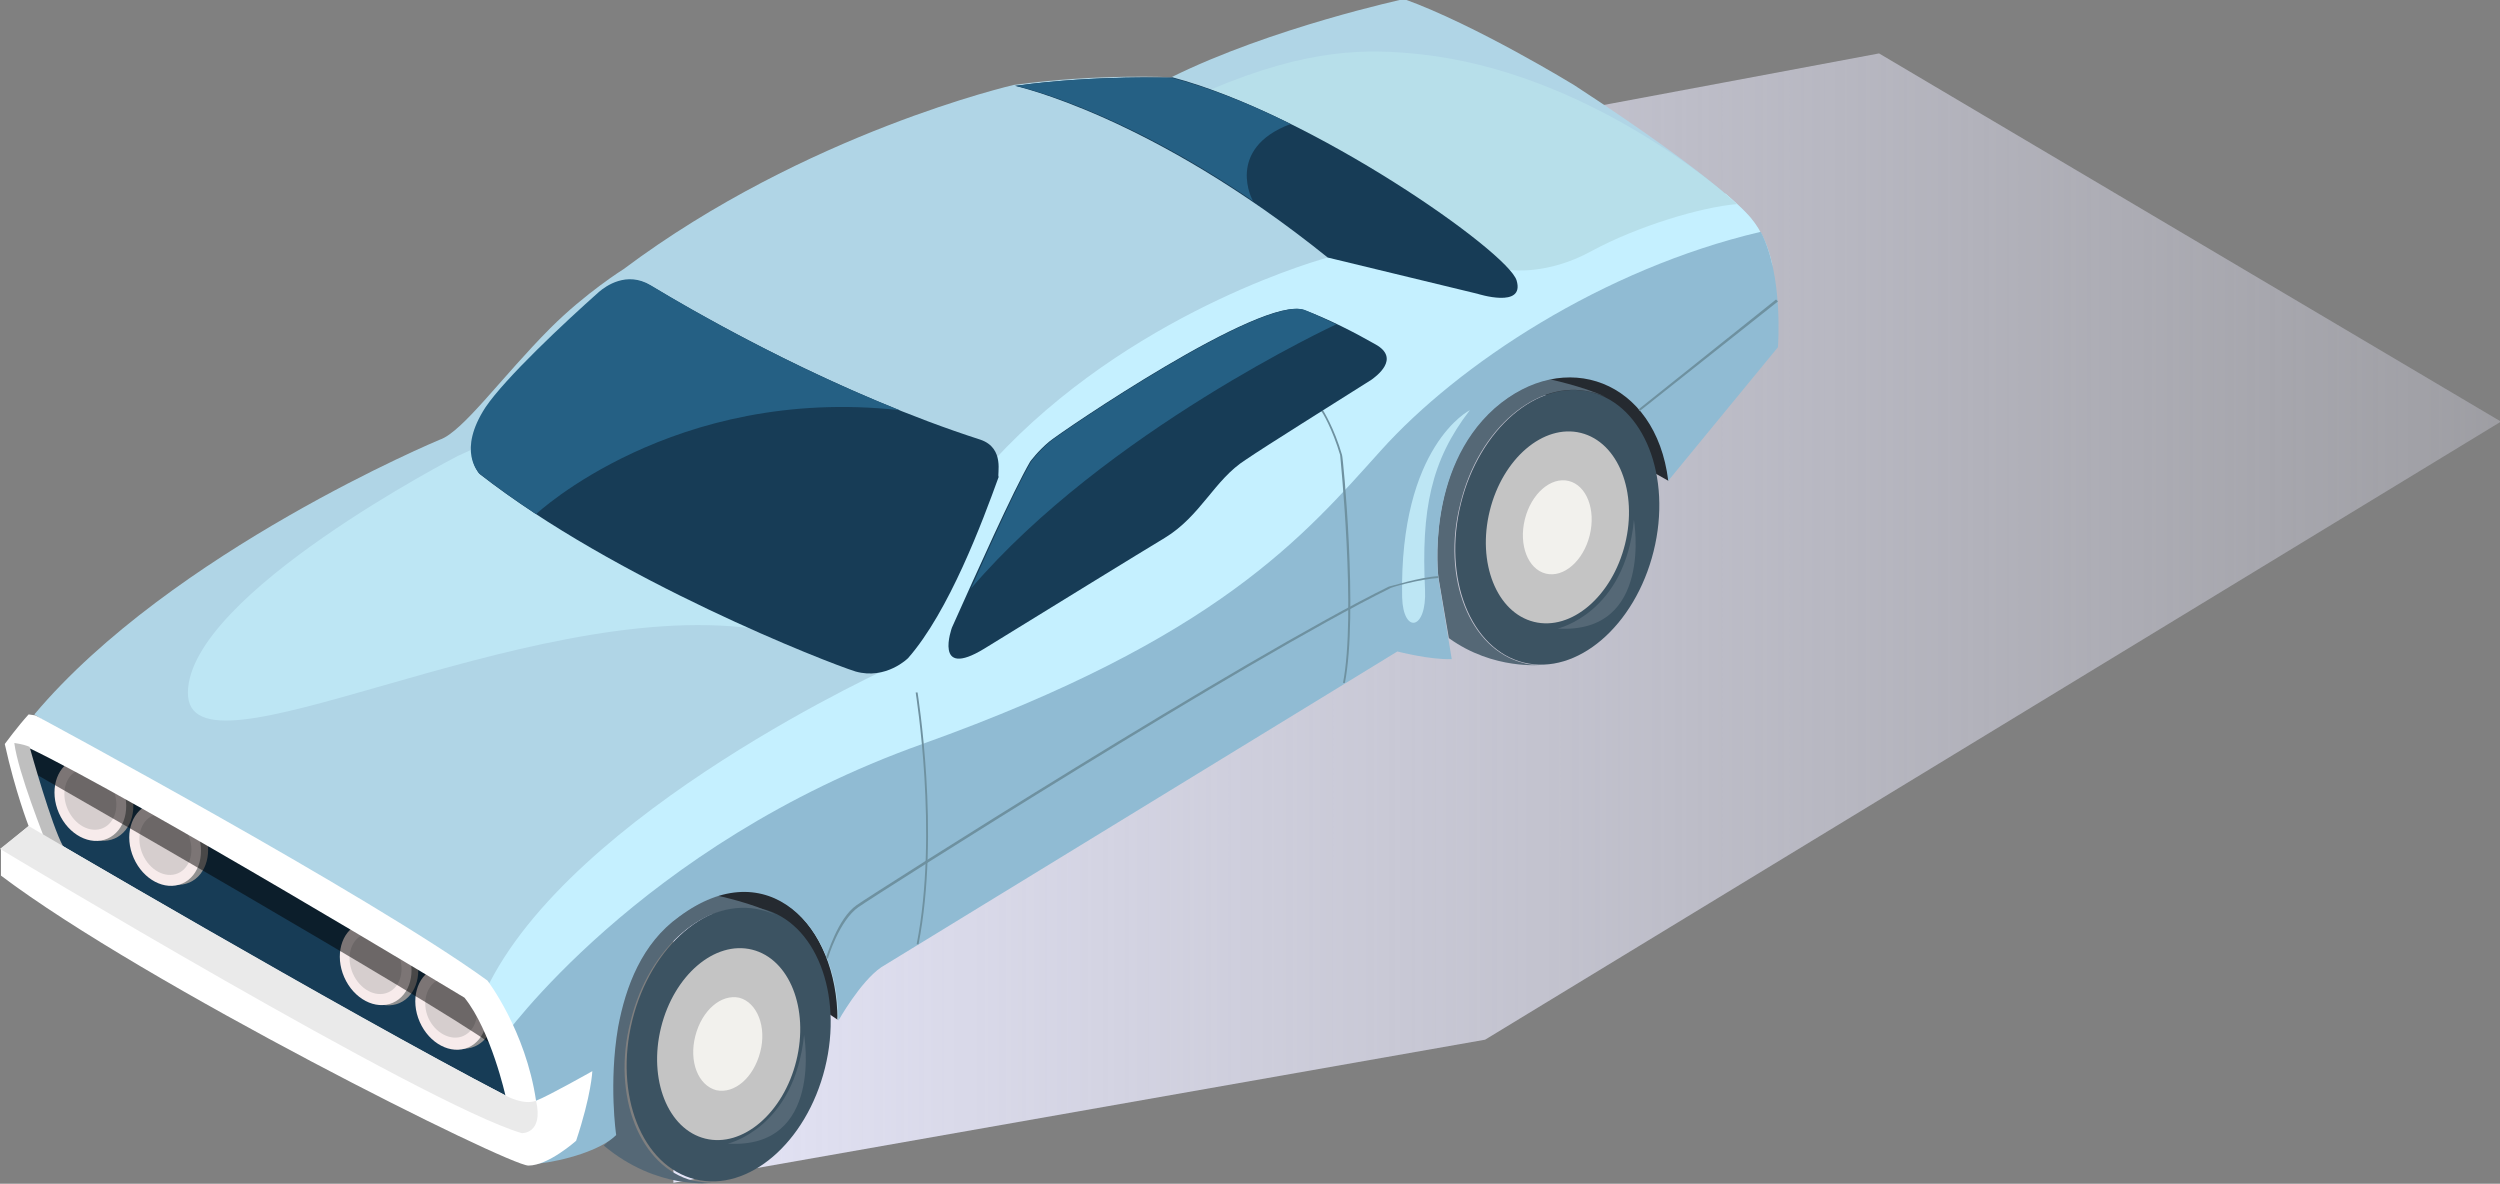 <?xml version="1.0" encoding="utf-8"?>
<!-- Generator: Adobe Illustrator 19.2.0, SVG Export Plug-In . SVG Version: 6.00 Build 0)  -->
<svg version="1.1" id="Layer_1" xmlns="http://www.w3.org/2000/svg" xmlns:xlink="http://www.w3.org/1999/xlink" x="0px" y="0px"
	 viewBox="0 0 262.1 124.1" style="enable-background:new 0 0 262.1 124.1;" xml:space="preserve">
<rect x="0" y="0" width="262.1" height="124.1" fill="#808080" stroke="none"/>
<style type="text/css">
	.st0{fill:#CFD3F4;}
	.st1{fill:url(#SVGID_1_);}
	.st2{fill:url(#SVGID_2_);}
	.st3{fill:#E4E4F4;}
	.st4{fill:#E4E4F6;}
	.st5{fill:#FFFFFF;}
	.st6{fill:#D4D8F8;}
	.st7{fill:#C9CDF3;}
	.st8{fill:url(#SVGID_3_);}
	.st9{fill:#337CD3;}
	.st10{fill:#1E408C;}
	.st11{fill:url(#SVGID_4_);}
	.st12{fill:#EA5E18;}
	.st13{fill:#FFAB57;}
	.st14{fill:#A5B5B3;}
	.st15{fill:#BECDD3;}
	.st16{fill:#C7CDEE;}
	.st17{fill:#9DA5D0;}
	.st18{fill:url(#SVGID_5_);}
	.st19{fill:#2C2C35;}
	.st20{fill:#131316;}
	.st21{fill:#919191;}
	.st22{fill:#F7EBEB;}
	.st23{fill:#D6CECE;}
	.st24{opacity:0.5;fill:#020101;}
	.st25{fill:#515163;}
	.st26{fill:#626278;}
	.st27{fill:#82829E;}
	.st28{fill:#C4C4C4;}
	.st29{fill:#F2F1ED;}
	.st30{fill:#35353F;}
	.st31{fill:#474859;}
	.st32{fill:#BFBFBF;}
	.st33{fill:#EAEAEA;}
	.st34{fill:#525263;}
	.st35{fill:#40404C;}
	.st36{fill:url(#SVGID_6_);}
	.st37{fill:#173C56;}
	.st38{fill:#252A30;}
	.st39{fill:#B0D5E6;}
	.st40{fill:#BDE6F4;}
	.st41{fill:#C5F0FF;}
	.st42{fill:#B7DFEA;}
	.st43{fill:#3C5362;}
	.st44{fill:#556876;}
	.st45{fill:#90BBD3;}
	.st46{fill:#6E91A0;}
	.st47{fill:#256084;}
	.st48{fill:url(#SVGID_7_);}
	.st49{fill:#58171F;}
	.st50{fill:#844F14;}
	.st51{fill:#FAC659;}
	.st52{fill:#FFD876;}
	.st53{fill:#F99B23;}
	.st54{fill:#AC9696;}
	.st55{fill:#84283B;}
	.st56{fill:#CE7B20;}
	.st57{fill:#792029;}
	.st58{fill:url(#SVGID_8_);}
	.st59{fill:#91A5AA;}
	.st60{fill:#C1D2D6;}
	.st61{fill:#A3BCC1;}
	.st62{clip-path:url(#SVGID_10_);fill:#7C999B;}
	.st63{clip-path:url(#SVGID_10_);fill:#0D4972;}
	.st64{clip-path:url(#SVGID_10_);fill:#00233F;}
	.st65{fill:#7296AA;}
	.st66{fill:#648593;}
	.st67{fill:#00233F;}
	.st68{fill:#DB402C;}
	.st69{fill:#C1291E;}
	.st70{clip-path:url(#SVGID_12_);fill:#EF664B;}
	.st71{clip-path:url(#SVGID_12_);fill:#2284AF;}
	.st72{fill:#2284AF;}
	.st73{fill:#D0E6EA;}
	.st74{fill:url(#SVGID_13_);}
	.st75{clip-path:url(#SVGID_15_);}
	.st76{fill:#4E87BB;}
	.st77{fill:#F6B47B;}
	.st78{fill:#8D5F3D;}
	.st79{fill:#835438;}
	.st80{fill:#8DB9E2;}
	.st81{fill:#6AA2DE;}
	.st82{fill:#E2A071;}
	.st83{fill:#FDC88E;}
	.st84{fill:#623F33;}
	.st85{fill:url(#SVGID_16_);}
</style>
<g>
	<linearGradient id="SVGID_1_" gradientUnits="userSpaceOnUse" x1="70.574" y1="64.866" x2="262.149" y2="64.866">
		<stop  offset="0" style="stop-color:#E4E4F6"/>
		<stop  offset="1" style="stop-color:#E4E4F6;stop-opacity:0.3"/>
	</linearGradient>
	<path class="st1" d="M159.3,20.2c0,0,2.8-8.1,4-8.3c1.2-0.2,33.7-6.3,33.7-6.3l65.2,38.6l-106.5,64.8l-85.1,15V89.9L159.3,20.2z"/>
	<g>
		<polygon class="st37" points="50.9,117.4 54.7,115.4 49.3,101.5 38.7,90.8 15.6,81.9 4.6,76.5 2.2,78 5.9,92.5 		"/>
		<polygon class="st38" points="176.4,43 174.9,50.4 171.7,48.6 160.3,40.1 160.3,37.6 176,36.9 		"/>
		<path class="st38" d="M88.8,100.4l-1,6.5L85,105L72.3,93.6l9.7-5.1c0,0,7.7,5.2,7.8,5.3C89.9,94.1,88.8,100.4,88.8,100.4z"/>
		<g>
			
				<ellipse transform="matrix(0.916 -0.401 0.401 0.916 -32.726 11.113)" class="st21" cx="10.2" cy="83.8" rx="3.6" ry="4.5"/>
			<ellipse transform="matrix(0.916 -0.401 0.401 0.916 -32.834 10.844)" class="st22" cx="9.5" cy="83.8" rx="3.6" ry="4.5"/>
			<ellipse transform="matrix(0.916 -0.401 0.401 0.916 -32.831 10.842)" class="st23" cx="9.5" cy="83.8" rx="2.6" ry="3.3"/>
		</g>
		<g>
			
				<ellipse transform="matrix(0.916 -0.401 0.401 0.916 -33.968 14.682)" class="st21" cx="18.1" cy="88.4" rx="3.6" ry="4.5"/>
			<ellipse transform="matrix(0.916 -0.401 0.401 0.916 -34.024 14.378)" class="st22" cx="17.3" cy="88.5" rx="3.6" ry="4.5"/>
			
				<ellipse transform="matrix(0.916 -0.402 0.402 0.916 -34.082 14.418)" class="st23" cx="17.3" cy="88.5" rx="2.6" ry="3.3"/>
		</g>
		<g>
			<ellipse transform="matrix(0.916 -0.401 0.401 0.916 -37.142 24.597)" class="st21" cx="40.1" cy="101" rx="3.6" ry="4.5"/>
			<ellipse transform="matrix(0.916 -0.401 0.401 0.916 -37.205 24.29)" class="st22" cx="39.4" cy="101" rx="3.6" ry="4.5"/>
			<ellipse transform="matrix(0.916 -0.401 0.401 0.916 -37.218 24.303)" class="st23" cx="39.4" cy="101" rx="2.6" ry="3.3"/>
		</g>
		<g>
			<path class="st21" d="M51.3,104.2c1,2.3,0.3,4.7-1.5,5.5c-1.8,0.8-4.1-0.4-5.1-2.6c-1-2.3-0.3-4.7,1.5-5.5
				C48,100.7,50.3,101.9,51.3,104.2z"/>
			
				<ellipse transform="matrix(0.916 -0.401 0.401 0.916 -38.413 27.835)" class="st22" cx="47.3" cy="105.7" rx="3.6" ry="4.5"/>
			<path class="st23" d="M49.7,104.6c0.7,1.6,0.2,3.4-1.1,4c-1.3,0.6-3-0.3-3.7-1.9c-0.7-1.6-0.2-3.4,1.1-4
				C47.3,102.1,49,103,49.7,104.6z"/>
		</g>
		<path class="st24" d="M51.8,107.8l-2.4-6.3L38.7,90.8l-23.1-8.9l-11-5.4L2.2,78l0.6,2.2L4,81.3c0,0,41.2,23.6,47.4,28.1
			L51.8,107.8z"/>
		<path class="st39" d="M87.8,106.9c0,0,2.3-4.1,4.5-5.6l54.1-33.1c0,0,3.5,0.9,5.7,0.8l-1.4-8.5c0,0-1.4-11.3,5.9-17.8
			c7.3-6.4,16.3-3.3,18.7,6.7l10.9-13c0,0,0.8-9.3-2.7-13.6c0,0-2.7-3.6-18.5-13.9c0,0-10.3-6.3-17.8-9c0,0-13.9,3-24.4,8.2
			c0,0-7.7-0.4-16.5,0.8c0,0-21.8,5-40.9,19.3c0,0-4,2.5-7.7,6.2c-5,5-9.2,10.9-11.6,11.7c0,0-28.1,11.7-42.5,28.8L25,89.2
			l25.1,14.1l5.5,12l0.8,6.5c0,0,6.1-0.9,8.2-3c0,0-2.5-16.2,6.6-22.9C80.5,89.1,87.8,97.1,87.8,106.9z"/>
		<path class="st40" d="M52.6,45.7L48,47.8c0,0-28.2,14.5-28.3,24.8c-0.1,10.3,34.9-10,59.3-6.7c24.4,3.3,9.3-16.2,9.3-16.2
			L52.6,45.7z"/>
		<path class="st41" d="M183.6,22.9c0,0-0.6-0.8-2.7-2.6l-24.5,8L139.2,27c0,0-19.2,5.1-33.7,19.9C91,61.8,93.9,69.7,93.9,69.7
			s-34.1,15.3-43,34.2c0,0,0.1,0.7,0.2,1.6l1.8,3.9c1.6-0.5,13.2-16.9,37.6-22.9c24.4-6,58.4-32.9,58.4-32.9s4.5-16.6,20.5-16.7
			c16-0.1,16.4-9.2,16.4-9.2l0,0C185.4,25.9,184.7,24.2,183.6,22.9z"/>
		<path class="st42" d="M149,5.7c-5.6-0.6-11.7-0.7-22.1,3.7l15.6,12.2l15.8,6.7c0,0,3.9,0.6,8.6-2c4.8-2.6,11.5-4.6,15.2-4.9l0,0
			C180,19.4,166.1,7.6,149,5.7z"/>
		<path class="st37" d="M106.4,9c0,0,14.3,3.1,32.8,18l15.7,3.8c0,0,5,1.6,4.1-1.4c-0.9-3-21.4-17.4-36.1-21.3
			C123,8.2,115.3,7.8,106.4,9z"/>
		
			<ellipse transform="matrix(0.241 -0.971 0.971 0.241 70.24 200.423)" class="st43" cx="163.2" cy="55.3" rx="14.6" ry="10.4"/>
		
			<ellipse transform="matrix(0.241 -0.971 0.971 0.241 70.252 200.431)" class="st28" cx="163.2" cy="55.3" rx="10.2" ry="7.3"/>
		<ellipse transform="matrix(0.241 -0.971 0.971 0.241 70.238 200.421)" class="st29" cx="163.2" cy="55.3" rx="5" ry="3.5"/>
		<path class="st44" d="M159.7,69.5c-5.6-1.4-8.6-8.9-6.6-16.7c1.9-7.9,8.1-13.1,13.7-11.7c0.5,0.1,1,0.3,1.5,0.5l0,0
			c-2.3-1.1-6.1-1.9-6.1-1.9c-1.8,0.5-3.7,1.5-5.5,3c-7.3,6.4-5.9,17.8-5.9,17.8l1.1,6.4c4.7,3.4,9.8,2.8,9.8,2.8v0
			C160.9,69.7,160.3,69.7,159.7,69.5z"/>
		
			<ellipse transform="matrix(0.241 -0.971 0.971 0.241 -48.319 157.157)" class="st43" cx="76.3" cy="109.5" rx="14.6" ry="10.4"/>
		
			<ellipse transform="matrix(0.241 -0.971 0.971 0.241 -48.318 157.164)" class="st28" cx="76.3" cy="109.5" rx="10.2" ry="7.3"/>
		<path class="st29" d="M79.7,110.3c-0.7,2.7-2.7,4.4-4.6,4c-1.9-0.5-2.9-3-2.2-5.7c0.7-2.7,2.7-4.4,4.6-4
			C79.4,105.1,80.4,107.7,79.7,110.3z"/>
		<path class="st44" d="M75.2,93.9c-0.1,0-0.2,0.1-0.3,0.1c-1.2,0.4-2.5,1.1-3.8,2.1c-9.1,6.7-6.6,22.9-6.6,22.9
			c-0.3,0.3-0.8,0.7-1.2,1.1l0,0c5.6,4.7,11.3,3.9,11.3,3.9v0c-0.6,0-1.2-0.1-1.9-0.2c-5.6-1.4-8.6-8.9-6.6-16.7
			c1.9-7.9,8.1-13.1,13.7-11.7c0.5,0.1,1,0.3,1.5,0.5l0,0C79,94.7,75.2,93.9,75.2,93.9z"/>
		<path class="st45" d="M144.8,47.2c-8.1,9-17.1,19.7-48.1,30.8c-29.7,10.6-44.1,31-44.1,31l3,6.5l0.2,2.3l0.4,1.1l0.2,3.1
			c2.7-0.3,6.6-1.4,8.2-3c0,0-0.8-5.4,0.2-11.3c0.8-4.3,2.5-8.8,6.4-11.6c9.3-6.9,16.7,1.1,16.7,10.9c0,0,2.3-4.1,4.5-5.6l54.1-33.1
			c0,0,3.5,0.9,5.7,0.8l-1.4-8.5c0,0-1.4-11.3,5.9-17.8c7.3-6.4,16.9-3,18.2,7.6l11.5-14c0,0,0.6-7.5-1.8-12.1l0,0
			C168,28.2,152.9,38.2,144.8,47.2z"/>
		<path class="st5" d="M3.7,75c0,0,35,18.8,47.4,27.8c0,0,4,5.2,5.1,12.6l-0.9,2l-2.3-2.5c0,0-1.5-6.8-4.3-10.3
			c0,0-34.6-20.9-45.7-26.2c0,0,2.3,8.1,3.5,10.3l-2.3,1.1L3,86.6c0,0-1.4-3.6-2.5-8.6c0,0,1.4-1.9,2.5-3.1L3.7,75z"/>
		<path class="st5" d="M3,86.6c0,0,32.7,19.3,50.1,28.3c0,0,1.8,0.9,3.1,0.5c1.3-0.5,5.9-3.1,5.9-3.1s-0.1,2.5-1.7,7.3
			c0,0-2.9,2.6-5,2.6c-2.1,0-40.2-19-55.3-30.4V89L3,86.6z"/>
		<g>
			<path class="st32" d="M5.2,89.3l1.4-0.6C5.4,86.5,3.3,79,3.1,78.3c-0.7-0.3-1.6-0.4-1.6-0.4C1.9,81,4.6,87.7,5.2,89.3z"/>
		</g>
		<path class="st40" d="M154.1,43c0,0-7.4,3.7-7.1,19.6c0.1,3.9,2.6,3.5,2.4-0.8C149,53.5,150,48.3,154.1,43z"/>
		<path class="st33" d="M56.2,115.4c-1.3,0.5-3.1-0.5-3.1-0.5C35.7,105.8,3,86.6,3,86.6L0,89c0,0,44.5,26.8,54.7,29.8
			C54.7,118.8,57,118.9,56.2,115.4z"/>
		<g>
			<g>
				<path class="st46" d="M141,71.6l-0.2,0c1.4-7.2-0.3-23.8-0.3-23.9c-0.8-2.7-1.9-4.6-2-4.6l0.2-0.1c0,0,1.2,1.9,2,4.7
					C140.8,47.8,142.4,64.4,141,71.6z"/>
			</g>
			<g>
				<path class="st46" d="M96.3,99l-0.2,0C98.4,87.3,96,72.7,96,72.6l0.2,0C96.2,72.7,98.6,87.3,96.3,99z"/>
			</g>
		</g>
		<g>
			<polygon class="st46" points="171.9,43.1 171.8,42.9 186.2,31.4 186.4,31.6 			"/>
		</g>
		<g>
			<path class="st46" d="M86.8,100.5l-0.2-0.1c0.1-0.2,1.2-4.1,3.2-5.5c2-1.4,40.7-26,55.8-33.4c0.1,0,3.3-1,5.2-1.1l0,0.2
				c-1.9,0.1-5.1,1-5.1,1.1c-15,7.4-53.7,32-55.7,33.4C88,96.5,86.8,100.4,86.8,100.5z"/>
		</g>
		<path class="st37" d="M144.2,36.1c-2.1-1.2-5-2.7-7.5-3.6c-4.4-1.6-25.5,12.8-26.7,13.8c-1.2,1-2,2.1-2,2.1
			c-1.8,3.1-5.6,11.6-8.2,17.4c0,0-2,5.5,3.4,2.2c6.5-4,16.4-10.1,18.9-11.6c3.8-2.3,5.2-6.1,8.5-8.2c2.2-1.5,9.1-5.8,13.2-8.4
			C144.2,39.5,146.9,37.6,144.2,36.1z"/>
		<path class="st47" d="M140.1,34c-1.1-0.5-2.3-1.1-3.3-1.5c-4.4-1.6-25.5,12.8-26.7,13.8c-1.2,1-2,2.1-2,2.1
			c-1.4,2.4-4,8.1-6.3,13.3C115.9,45.2,140.1,34,140.1,34z"/>
		<path class="st47" d="M135.3,13c-4.2-2.1-8.5-3.8-12.3-4.8c0,0-7.7-0.4-16.5,0.8c0,0,10.4,2.2,24.9,12.1l0,0
			C131.3,21.1,128.4,15.6,135.3,13z"/>
		<path class="st37" d="M102.8,46.1C102.8,46.1,102.8,46.1,102.8,46.1c-14.9-4.8-28.8-12.7-34.5-16.1c-2.5-1.5-4.7,0.1-5.4,0.7
			c-3.6,3.2-9.8,9-11.9,12.1c-3,4.6-0.7,6.9-0.7,6.9c14.2,11.1,36.5,19.8,39.4,20.7c3.2,0.9,5.5-1.4,5.5-1.4
			c4.3-4.9,7.8-14.3,9.5-19C104.5,49.8,105.4,47,102.8,46.1z"/>
		<path class="st47" d="M68.2,29.9c-2.5-1.5-4.7,0.1-5.4,0.7c-3.6,3.2-9.8,9-11.9,12.1c-3,4.6-0.7,6.8-0.7,6.9
			c1.9,1.5,3.9,2.9,6,4.3c0,0,14.4-13.5,38.1-10.9C82.8,38.4,72.8,32.7,68.2,29.9z"/>
		<path class="st44" d="M84.3,108.5c0,0,2.1,12-8,11.4C76.3,119.9,83.3,118.3,84.3,108.5z"/>
		<path class="st44" d="M171.3,54.5c0,0,2.1,12-8,11.4C163.3,65.9,170.4,64.3,171.3,54.5z"/>
	</g>
</g>
</svg>
